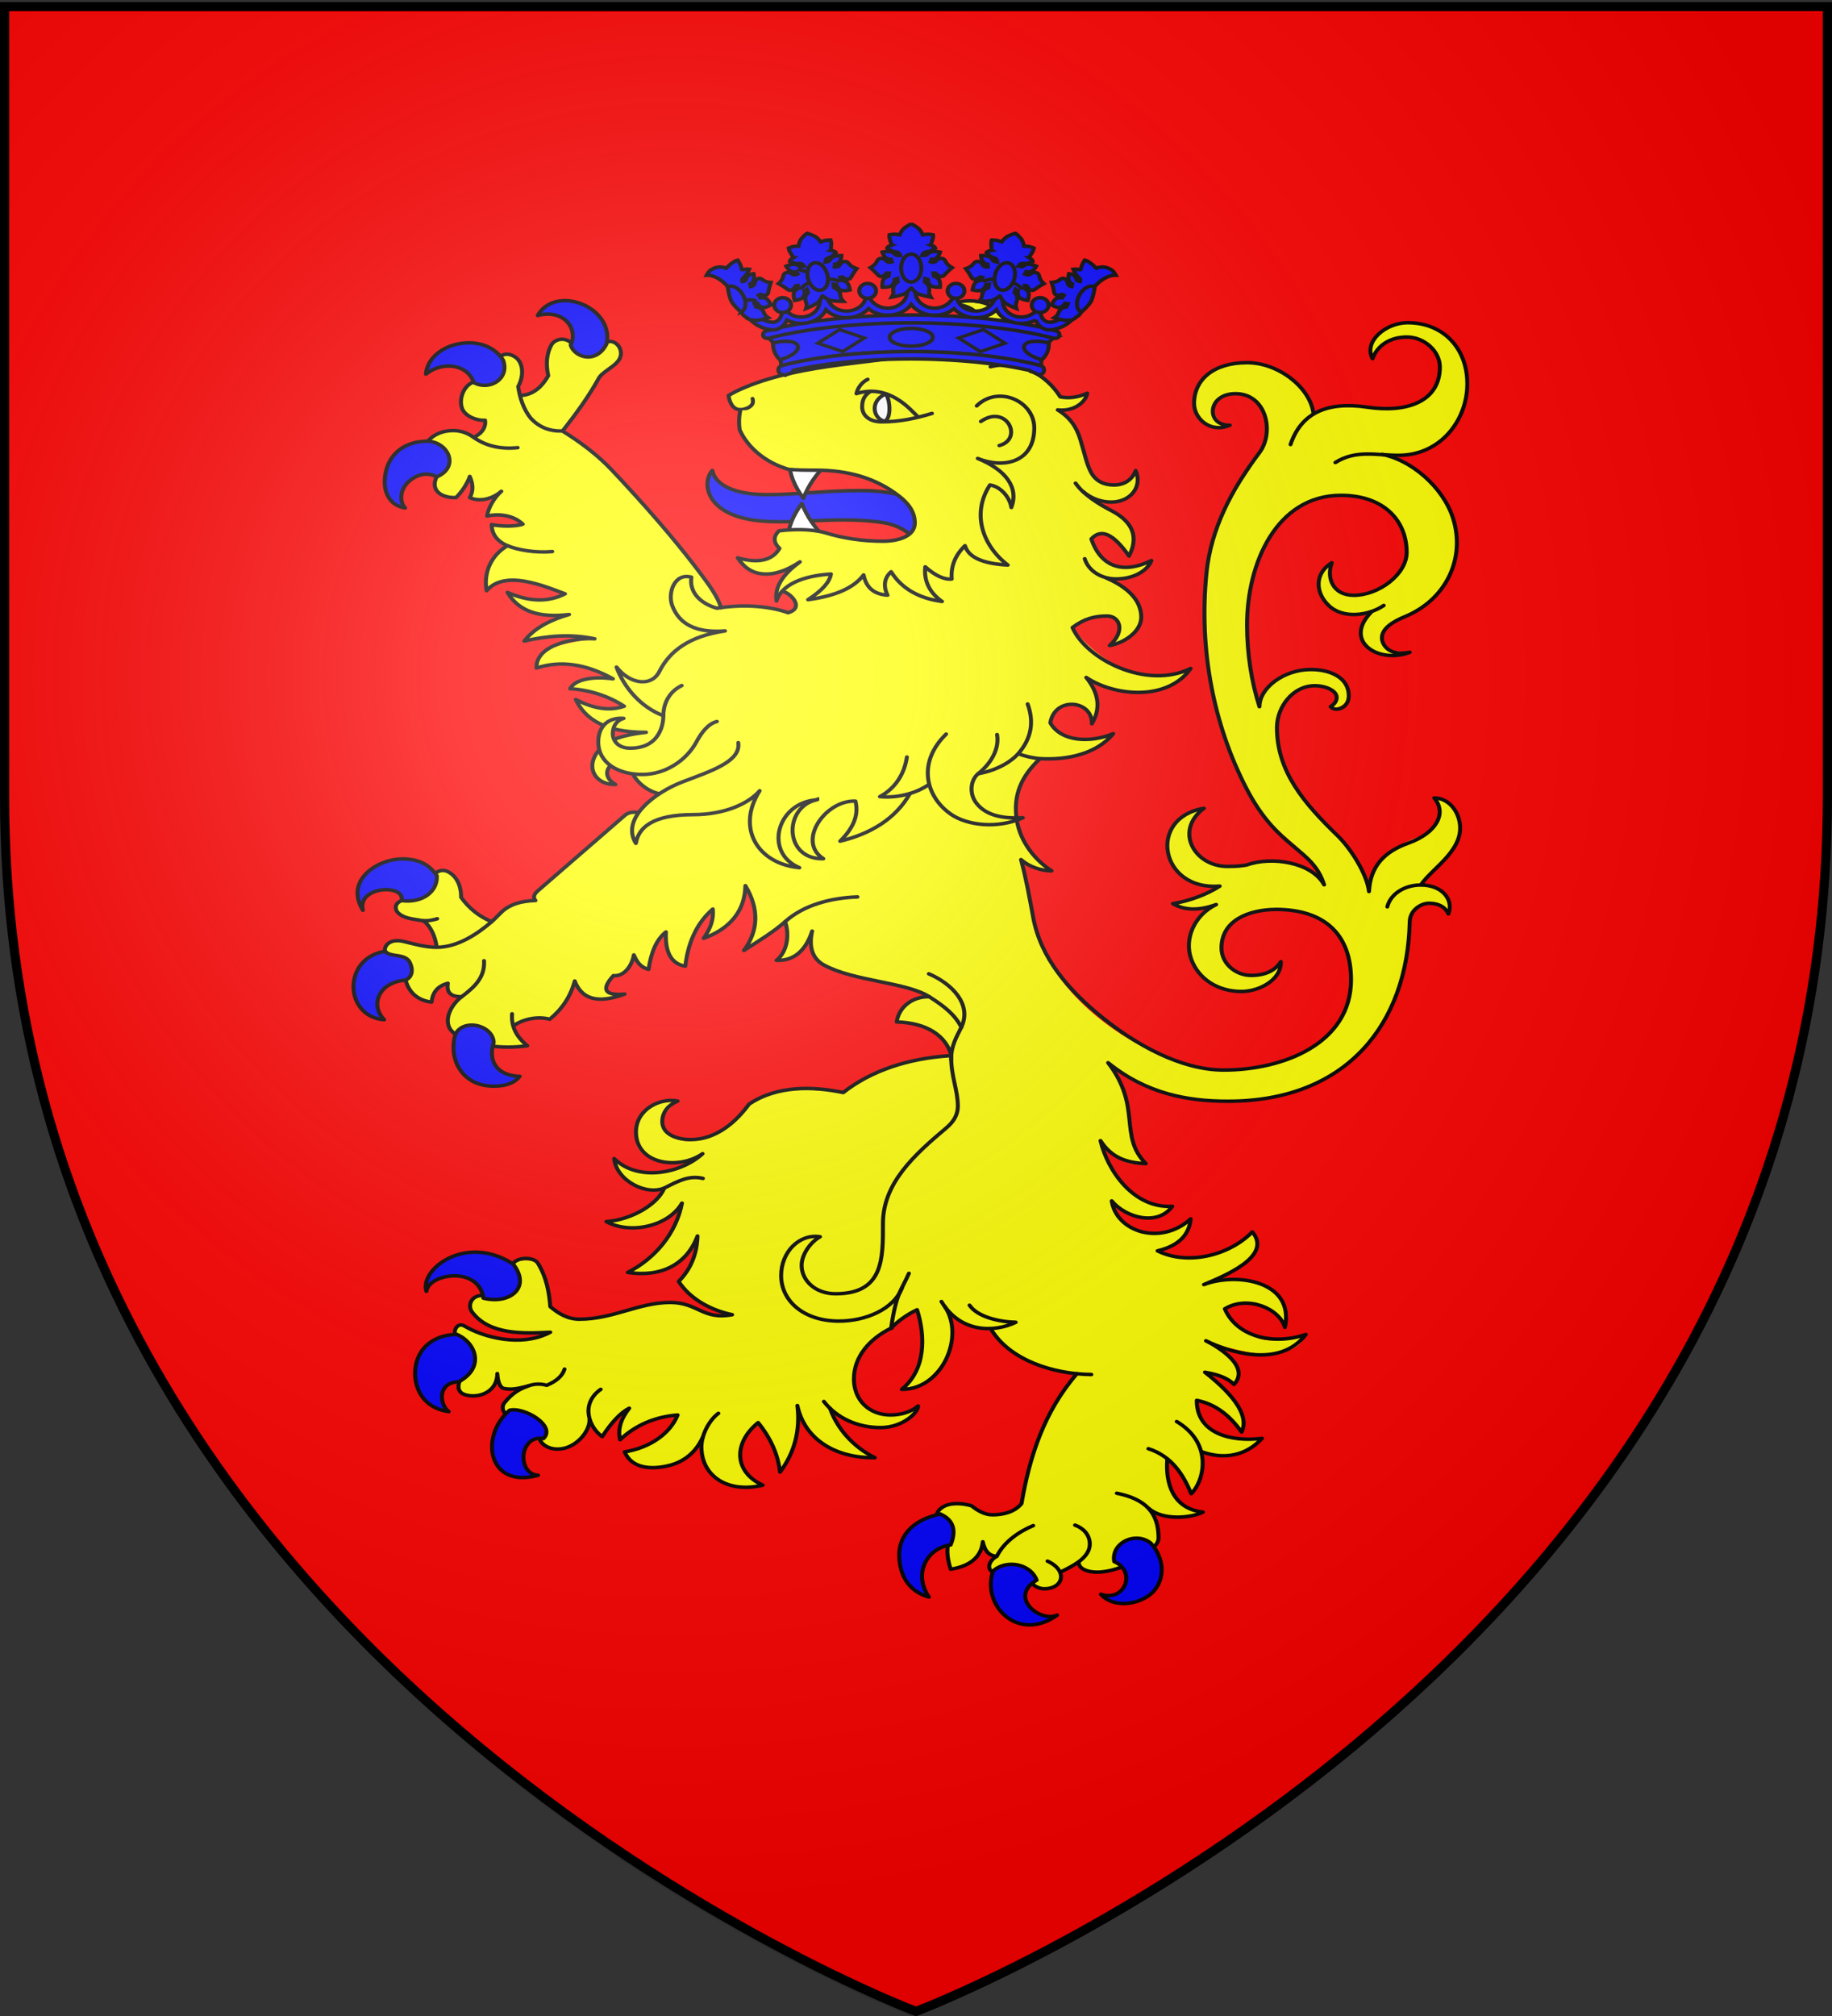 <svg xmlns="http://www.w3.org/2000/svg" xmlns:xlink="http://www.w3.org/1999/xlink" width="600" height="660" version="1.0"><rect width="100%" height="100%" fill="#333333" stroke="none"/><desc>Flag of Canton of Valais (Wallis)</desc><defs><radialGradient xlink:href="#b" id="c" cx="221.445" cy="226.331" r="300" fx="221.445" fy="226.331" gradientTransform="matrix(1.353 0 0 1.349 -78.393 -83.899)" gradientUnits="userSpaceOnUse"/><linearGradient id="b"><stop offset="0" style="stop-color:white;stop-opacity:.314"/><stop offset=".19" style="stop-color:white;stop-opacity:.251"/><stop offset=".6" style="stop-color:#6b6b6b;stop-opacity:.125"/><stop offset="1" style="stop-color:black;stop-opacity:.125"/></linearGradient></defs><g style="display:inline"><path d="M300 658.5s298.5-112.32 298.5-397.772V2.176H1.5v258.552C1.5 546.18 300 658.5 300 658.5" style="fill:red;fill-opacity:1;fill-rule:evenodd;stroke:none;stroke-width:1px;stroke-linecap:butt;stroke-linejoin:miter;stroke-opacity:1"/><path d="M213.549 107.263v-.193zM303.423 262.763h-.192z" style="fill:#a55c44" transform="matrix(.867 0 0 .765 569.789 63.196)"/><path d="M286.769 149.2c-6.142-5.467-14.577-8.811-27.011-8.811-14.18 0-23.722 1.724-35.829 1.724s-19.479-4.176-20.492-10.345c-3.482 4.15-3.133 15.275 9.988 19.857 14.602 5.1 35.017-1.136 54.953 2.557 10.13 1.876 15.19 11.216 17.433 16.283z" style="fill:#00f;fill-opacity:1;fill-rule:nonzero;stroke:#000;stroke-width:1.5;stroke-linecap:round;stroke-linejoin:round;stroke-miterlimit:4;stroke-dasharray:none;stroke-dashoffset:0;stroke-opacity:1" transform="matrix(.867 0 0 .765 56.933 53.212)"/><path d="M237.823 143.645c-3.386-5.039-5.302-10.47-5.46-15.996h15.517c-5.234 5.332-8.214 10.664-10.057 15.996M237.248 145.944c-3.385 5.04-5.301 10.47-5.46 15.996h15.518c-5.235-5.332-8.215-10.664-10.058-15.996" style="fill:#fff;fill-opacity:1;fill-rule:nonzero;stroke:#000;stroke-width:1.5;stroke-linecap:round;stroke-linejoin:round;stroke-miterlimit:4;stroke-dasharray:none;stroke-dashoffset:0;stroke-opacity:1" transform="matrix(.867 0 0 .765 56.933 53.212)"/><path d="M299.156 58.875c-1.733-.007-3.411.423-4.906 1.563 4.426.384 7.095 1.559 8.25 2.906.385.577.584.954.969 1.531 1.154 2.694 1.347 5.19 0 7.5-2.117 3.209-6.285 5.502-12.313 6.75-6.35 2.694-15.793 4.6-28.687 5.563-15.897 2.347-31.54 5.171-46.375 11.343-2.502 1.155-4.638 2.31-6.563 3.656.385 3.465 1.743 5.418 4.438 6.188v.188c-.578 3.079-.573 5.935-.188 8.437 4.042 7.89 10.23 13.51 18.313 16.781v.188h.187c3.657 0 7.109-.036 10.188.156 4.234.192 8.067.798 11.531 1.375 3.464.77 6.373 1.533 8.875 2.688 4.426 2.116 8.27 4.43 11.156 7.125a17.6 17.6 0 0 1 3.469 4.062c3.272 5.004 3.267 9.01.188 12.281-.193.193-.37.406-.563.406-1.732 1.54-4.824 2.308-9.25 2.5-8.083 0-14.809-1.174-19.812-2.906-.77-.385-1.548-.557-2.125-.75-3.657-.962-7.913-1.348-12.532-1.156-1.54 0-3.049.183-4.781.375-2.31 2.502-2.122 4.998.188 7.5-2.695 5.196-8.084 6.564-15.782 4.063 2.887 5.003 6.324 7.29 10.75 6.906 3.85-.385 7.896-1.9 11.938-4.594.124-.125.292-.282.469-.406-.172.142-.25.337-.25.594-4.042 4.04-6.565 7.697-7.72 10.968v.188h-.187c-.577 1.732-.76 3.241-.375 4.781.385-1.732 1.158-3.033 2.313-4.187 3.079 1.54 4.776 3.262 4.969 5.187.384 2.117-.727 3.454-2.844 4.031-1.925-.77-3.674-1.146-5.406-1.531-6.544-1.54-13.707-1.744-20.25-.781l-1.157-4.031c-2.502-3.85-4.185-7.505-6.687-10.97-10.008-14.818-21.193-29.284-33.125-43.718-5.196-6.158-11.536-11.715-18.656-16.719 5.208-7.079 9.574-14.748 13.687-22.5 1.347-3.271 5.8-5.229 8.063-8.875.577-2.31.008-4.414-1.532-6.531-1.689-.63-3.072-.538-4.219.188l-13.125-.376c-3.656-1.54-6.131-1.189-7.093 1.313-1.925 3.464-2.119 7.898-1.156 13.094-2.695 5.388-6.168 8.276-10.594 8.469-.385-1.348-.75-2.497-.75-3.844 1.924-4.812 1.314-9.235-1.188-13.469-3.271-.385-5.199.18-5.969 1.719l-6.906 9.625a5.5 5.5 0 0 0-.906-.094c-.039-.001-.055 0-.094 0a5.1 5.1 0 0 0-1.656.281c-.019.007-.044.025-.062.031-.009.003-.023-.002-.032 0a5 5 0 0 0-.75.344c-3.324 1.842-4.907 7.264-3.625 11 1.12 3.265 5.436 5.267 8.656 5 .42 3.286-1.73 5.573-4.25 7.313-2.03-1.56-4.444-2.332-6.906-2.906-3.656.384-6.57 1.371-8.687 2.718-1.347.77-1.719 1.334-1.719 1.719 3.073 4.765 3.144 9.913 3.281 15.406-1.154 2.695-1.164 4.794.375 6.719 2.31 1.54 4.628 2.317 6.938 2.125 2.694-3.08 4.225-5.952 5.187-9.031 1.347 3.464 1.347 6.337 0 9.031 4.234 1.924 7.89 1.543 10.969-1.344-2.502 2.887-4.021 5.979-4.406 9.25.385-.192.954-.219 1.531-.219 5.389-.577 9.436.619 11.938 3.313v.75l-11.75-.219c0 4.042 2.12 7.17 5.968 9.094-6.543 5.581-9.03 11.906-7.875 19.219 6.97-9.204 21.837-1.918 29.625 1.344-6.35 3.656-13.474 3.447-21.75-.594 4.234 8.083 11.958 11.013 23.313 9.281v.344c-6.736 2.117-12.168 5.59-16.594 10.594v.218c-.192 0-.183.188-.375.188l.188.187c0-.192.213-.187.406-.187 8.083-2.502 16.538-2.706 25.969-.781-10.585 1.54-17.332 3.675-20.22 6.562-1.924 1.732-2.488 3.66-1.718 5.969 8.853-3.272 18.478-1.971 29.063 4.187v.219l-.375.563c-9.623-.963-14.846.218-16 3.875.962 0 1.944.182 2.906.375 7.12 1.154 12.88 3.468 17.5 7.125-5.389 2.116-11.353 1.166-18.281-2.875 2.116 5.196 5.777 8.841 10.78 11.343 4.866 1.678 7.717 2.458 15.813 2.688-4.811.577-8.67 1.559-11.75 2.906.398-5.388-4.318-7.165-5.969-1.75-.577 2.31-.577 4.612 0 6.344-1.54 1.924-2.526 4.034-2.718 6.344-.578 4.81 2.331 7.506 8.875 8.468-3.329-2.958-4.002-5.55-2-7.969 2.42 1.457 5.574 1.808 8.125 2.97 1.7 4.317 5.602 7.39 10.031 8.874-2.887 2.31-5.404 5.015-7.906 8.094-1.604.012-3.178.215-4.781 1.313l-32.72 32.156c-1.731 1.54-1.93 2.871-.968 4.219-5.581.192-9.608 1.764-12.687 4.843-1.155 1.347-2.528 2.648-3.876 4.188-.005.004.006.026 0 .031-.008-.004-.022.004-.03 0-4.608-2.118-8.427-5.604-11.5-10.406-.257-3.697.769-7.655-4.626-10.781-2.117-1.155-3.84-.754-5.187.593.385 2.31-1.158 6.003-2.313 8.313-3.271 2.502-6.167 3.554-10.594 3.406-1.924 1.54-2.31 3.3-1.156 5.031 2.597 1.812 6.44 2.657 8.938 3.094 2.487 2.23 4.33 5.031 5.687 11.719-1.54-.193-3.268-.392-5-.969h-.562l-6.938-1.531c-4.041-.193-6.36.57-6.937 2.687-.193.578-.193.954 0 1.531.192.963 1.148 1.746 2.687 1.938 4.234.77 6.772 1.924 7.156 3.656.963 3.272.377 5.372-2.124 6.719 1.154 4.811 4.423 8.09 9.812 9.438.385-4.234 2.276-6.908 6.125-8.063-.556 3.984 1.398 5.706 5.219 5.75-2.695 3.657-4.704 7.317-5.281 10.781-.536 2.075.034 3.98 2.968 5.188l14.313 4.719c3.275.88 6.923.81 12.812.312-2.694-2.694-4.412-5.608-5.375-8.687 3.924-1.853 8.916-3.426 13.844-2.688 5.389-5.581 8.48-10.986 9.25-16.375 3.877 9.007 10.787 8.284 19.063 5.594-7.506.77-9.062-1.94-4.25-7.906.192.192.4.218.593.218 4.62-1.924 6.902-4.634 7.094-7.906v-1.156c.192.385.406.776.406.969l.188.187c1.924 4.234 3.653 5.801 5 5.031.962-7.505 3.098-12.92 6.562-16-.385 8.853 2.085 13.663 7.281 14.625.578-5.196 1.747-9.624 3.094-13.281 0-.192-.005-.37.188-.562 1.732-4.812 4.238-8.285 7.125-10.594.385 4.234-.775 8.297-3.469 12.531 5.004-2.117 9.228-5.204 12.5-9.437 2.31-4.042 3.474-8.283 3.281-13.094 5.196 9.815 5.019 19.25-.562 27.719l15.562-12.344c1.443 7.313.334 12.906-3.25 16.562 7.7.383 11.557-5.874 13.469-12.5-1.347 6.928.199 11.738 4.625 14.625 9.43 4.427 19.238 7.3 29.438 9.031 3.662.77 6.682 2.22 9.75 4.344-3.228.22-5.386 1.299-7.907 3.219-1.924 1.54-3.36 4.192-3.937 7.656 10.656.3 18.327 5.836 20.562 14.438-20.37 1.354-30.561 8.536-40.812 15.75a166 166 0 0 0-13.469-1.125c-8.468 0-15.743 2.115-22.094 6.156-6.543 7.89-12.527 12.888-17.531 14.813-.577 0-.985.182-1.562.375-4.427 1.347-8.479.391-11.75-2.688-3.657-3.464-2.284-8.07 3.875-13.844-8.468-.192-13.675 3.077-15.407 9.813-.953 4.973-1.202 9.388 2.594 13.062 1.54 1.155 6.337 3.938 9.031 3.938 4.042.192 7.653-1.33 13.219-4.313-4.427 4.048-9.72 6.421-15.375 8.094-7.084 1.042-12.486-.8-17.781-5.156 2.254 7.207 8.89 14.39 18.625 11.719-3.057 7.573-9.943 12.096-21.875 14.406 6.7 3.66 17.394 5.738 28.875-7.688-2.437 12.669-10.476 22.145-20.781 29.469 12.925 2.225 21.757-3.794 26.406-15.594-.193 7.89-2.73 14.434-7.156 19.438.962 1.732 2.116 3.241 3.656 4.781 4.49 4.797 10.394 7.481 16.562 9.438-8.031 2.991-14.094-5.088-21.562-5.188-2.502-.192-6.33.189-11.719 1.344-6.736 3.079-14.815 5.011-24.437 5.781-2.117-.192-4.05-.793-5.782-1.562-1.924-.77-3.679-2.305-5.219-3.844-.384-5.581-1.899-11.733-4.593-18.469-1.732-1.155-3.859-1.541-6.938-1.156-1.54-.385-2.495.184-2.687 1.531 8.12 13.005-3.181 11.094-11.938 13.469-4.234 1.924-5.2 4.248-3.469 6.75 1.991 3.445 5.347 5.791 9.032 7.5 5.196 1.732 11.47 2.65 19.937 1.687-4.811 3.657-11.461 4.278-21.469 1.969-3.079-.962-6.74-2.498-10.78-5-2.124-.2-2.985.898-3.032 2.563 2.027 3.309 3.76 17.77 1.688 21.093-.963 2.887-.185 4.82 2.124 5.782l6.563-.157c3.657-2.117 5.563-5.026 5.563-8.875.192 3.657 1.152 5.767 2.5 6.344 3.398 1.684 2.892.17 5.5.438a32.5 32.5 0 0 0-5.313 5.718c-1.266 1.576-1.025 3.52.719 4.657 3.202 2.977 8.133 4.698 13.031 10.75.777 2.17 1.98 3.291 3.969 3.906 2.887 1.154 5.388.347 7.312-1 4.427-2.695 6.516-7.305 7.125-11.188.963 2.58 2.216 4.746 4.781 7.313 3.657-6.351 7.14-10.362 10.22-12.094-3.08 4.426-4.432 8.85-3.47 13.469 5.966-6.351 13.283-9.855 21.75-10.625-2.694 7.698-9.222 12.925-20 15.812h-.218c2.117 5.774 7.71 7.894 16.562 5.969 6.351-2.502 10.785-6.383 13.094-12.156-1.568 11.882 2.328 22.974 22.719 20.406-4.281-1.911-7.74-7.748-8.5-14.031v-.407c-.193-3.464 2.13-7.5 6.75-12.312 4.811 6.736 7.48 13.65 8.25 21.156 5.58-8.468 7.717-18.076 6.562-28.468 0 .192.188.588.188.78 0 .386.026.37.219.563.384 1.732.953 3.273 1.53 4.813 4.62 10.777 13.65 16.187 27.313 16.187-8.083-5.388-13.634-12.496-16.906-21.156 4.811 5.196 11.14 7.865 19.031 8.25 2.117-.192 4.05-.579 5.781-1.156 3.272-1.347 5.982-3.666 7.907-6.938l-.219-.156.406-.781c-.577.385-1.177.74-1.562 1.125-3.272 1.732-6.16 2.692-8.469 2.5-8.083-1.155-12.69-6.33-13.844-15.375.77-7.313 4.04-13.501 9.813-18.313 1.347-.962 2.71-2.105 4.25-2.875v-.375c3.271-4.041 6.54-6.554 9.812-8.094 1.732 8.853 2.097 15.814.75 20.625-1.732 6.351-4.03 10.967-6.531 13.47 1.155.192 2.314-.027 3.469-.22 3.464-1.154 6.906-4.058 10.562-9.062 3.272-4.426 5.005-9.592 4.813-15.75-.193-3.464-.543-6.347-1.313-8.656-1.076-2.042-.992-2.019.344-.219 4.234 5.196 9.075 7.692 14.656 7.5h.938c5.388 10.777 16.36 17.32 32.719 19.438-8.468 11.547-14.03 23.104-16.532 34.843-1.924 6.736-3.475 13.848-4.437 20.969-.578.962-1.35 1.543-2.313 2.313-.577.384-1.172.615-1.75 1-1.924.77-4.212 1.146-6.906 1.53-2.694-.384-5.404-1.534-7.906-3.843-2.887-.385-6.344-.385-10 0-1.925.77-2.484 1.92-1.906 3.844 1.527 4.635 2.226 7.006 3 11.937-1.254 3.617-.272 7.728 1.03 11.344 7.506-1.347 11.548-5.4 12.126-11.75.82 3.136 1.994 5.799 4.594 6.563-2.54 2.045-2.238 4.08-1.532 6.125 6.548-3.21 9.793-.398 14.656 5.062l4.594 2.375c4.816-.394 8.18-2.171 6.375-7.031l7.5-4.25c.972 2.842 3.986 3.485 6.625 4.156 7.707-1.27 20.266-6.028 23.563-14.531.62-4.433-1.01-8.437-3.25-12.125 5.702 3.34 14.331 3.587 20.031.937-12.057-2.855-13.366-11.332-13.156-22.187 4.666 3.408 6.81 9.105 8.719 14.343 3.849-5.773 5.003-11.774 3.656-18.125 3.804 1.92 7.425 2.438 12.531 1.313 5.035-1.11 8.638-4.18 10.563-6.875-12.473 2.752-23.246-4.08-24.844-16 7.148.292 12.92 7.31 17.125 13.281 2.694-6.35-1.72-14.816-13.844-25.593 5.004.962 8.66 2.524 10.969 5.218 2.117-1.924 2.31-4.243 1.156-6.937-2.165-5.233-5.689-8.966-10.719-11.313 5.254 2.08 10.665 3.51 15.719 4.594 1.54.192 3.08.558 4.813.75 8.852 0 14.455-2.888 16.187-8.469-2.31.77-4.633 1.36-6.75 1.938h-.594c-4.811.962-8.863.758-11.75-.781-.385-.193-.557-.407-.75-.407-5.388-2.694-9.049-6.522-10.781-11.719 3.657-2.694 7.511-3.29 11.938-1.75 5.196 2.31 8.856 5.584 10.78 9.625 2.503-6.35.575-11.907-5.968-16.718-.385-.193-.771-.402-1.156-.594-7.313-3.464-15.225-3.824-23.5-.937 8.66-3.657 15.01-8.294 19.437-13.875 1.54-3.272 1.185-6.155-1.125-8.657-4.811 5.966-11.757 9.617-21.187 11.156-5.774.193-10.553-.976-14.594-3.093 7.89-2.117 11.891-6.728 12.469-13.656-.385.192-.589.588-.781.78-.385.386-.558.59-.75.782-3.657 3.464-8.06 5-13.063 5h-1.187c-1.155-.192-2.31-.209-3.657-.594-6.158-3.271-9.605-7.69-10.375-13.656 3.657 4.426 8.66 6.933 14.625 7.125 3.657-.385 6.153-1.544 7.5-3.469.385-.385.589-.766.781-1.344-2.309.385-4.633.015-6.75-.562-8.082-2.694-14.793-11.76-20.375-27.156v-.375c0 .192-.004.187.188.187 4.619 7.698 10.202 10.972 16.938 9.625-3.272-3.464-6.004-8.22-6.094-13.937-.164-10.403-2.928-18.643-7.875-28.906 10.973 12.514 29.332 16.156 45.344 16.156 18.189 0 31.447-4.913 44.718-16.469 15.02-13.078 23.37-34.233 23.563-60.406.577-4.427 2.332-7.11 5.219-7.688 2.309-.385 5.4.41 9.25 2.719 1.54-6.158-1.949-9.855-10.032-10.625h-.187c-.077-.076-.127-.098-.188-.125l.188-.031c3.079-3.416 5.535-6.686 7.844-9.438 3.184-3.794 5.615-7.767 6.78-12.562.668-2.592.558-4.76-.374-6.5-1.248-4.659-4.688-8.664-9.25-8.656 3.408 4.473 2.537 9.995-1.969 14.406-1.377.937-3.013 1.844-4.937 2.719-3.083 1.244-5.82 2.9-8.188 4.968-5.885 3.88-9.145 9.59-9.531 17.938-1.408-5.521-3.205-10.362-5.375-14.438-1.624-2.9-3.609-5.556-5.781-8.062-2.23-2.23-4.457-4.88-6.688-7.969-9.985-12.014-16.562-25.431-16.562-40.812.098-5.39 2.259-11.484 6.875-14.72 2.08-1.485 4.544-1.952 7.03-2.062.133 0 .244-.003.376 0 2.388-.063 4.539.901 6.656 1.844 1.852 2.02 1.9 3.902.344 5.5-.21.238-.47 1.356-.75 1.563 1.918 1.349 4.915-.946 5.906-3.282.148-.456.25-.929.25-1.469.166-2.56-.66-3.957-2.094-5.78-4.06-4.061-10.078-5.693-17.875-4.595-4.344 1.145-7.698 3.7-10.625 7l-.156.25c-1.354 2.193-2.317 4.823-2.906 7.938v.188c-.162-.649-.315-1.286-.469-1.938-2.735-10.28-4.219-21.85-4.219-33.281 0-2.464.085-4.953.281-7.438.003-.027-.002-.066 0-.094.08-2.153.207-4.342.375-6.53.506-6.325 2.349-12.54 5.625-18.75 5.465-12.604 14.579-21.904 27.688-22.563a15 15 0 0 1 1.531-.031c9.826 0 16.85 3.964 20.875 10.187.1.153.218.313.313.469l.062.094c2.612 3.927 4.046 8.654 3.563 13.406v.25c0 9.304-10.518 18.375-20 18.375-7.844 0-10.423-7.365-8.313-13.938-6.508 4.512-6.347 12.696-1.156 18.281 2.968 3.193 7.191 4.192 11.313 3.75.984.795 3.496-.488 4.875-1.062-1.96 2.244-3.136 4.416-3.688 6.406-.646 2.826.015 5.643 1.906 8.469 3.432 3.758 10.143 5.15 16.188 2.469-3.442.802-5.842.27-7.5-.813.621.12 1.217.202 1.844.281-4.587-1.429-7.247-5.268-2.813-9.968a264 264 0 0 0 6.563-4.719c15.745-7.318 23.068-25.018 18.28-42.125-3.68-13.154-15.47-24.558-26.218-27.187 1.099.077 2.242.138 3.375.187a54 54 0 0 0 2.281.063c15.89 0 25.969-15.116 25.969-30.594 0-15.044-8.9-26.188-22.594-26.188-8.134 0-16.746 8.027-13.219 15.375 1.743-5.464 6.473-9.219 12.97-9.219 6.485 0 12.468 5.946 12.468 12.844 0 14.63-12.266 19.707-27.375 17.156-.512-.086-1-.149-1.5-.218-6.113-.9-12.497-.515-17.937 2.594q-.158.091-.313.187c-.035.022-.059.04-.094.063v-.407c-.23.16-.465.33-.687.5-1.855-8.231-6.31-14.046-13.469-18.562-4.52-2.333-10.674-3.436-16.625-2.563-8.483 1.244-12.521 5.465-14.219 12.594-1.19 4.996-.486 10.13 3.844 13.156 2.752 1.924 6.268 1.39 8 .5-3.531-.718-5.997-5.868-4.344-9.625 1.828-2.852 4.436-3.93 7.5-4 9.248 0 13.058 10.27 11.531 18.813-3.254 11.145-11.105 20.274-15.78 30.969-.015.035-.018.09-.032.125-.083.214-.169.44-.25.656-3.16 8.361-5.316 17.094-6.437 26.25-.263 3.373-.46 6.512-.625 9.469-.04.69-.092 1.362-.125 2.03-.014.344-.02.69-.032 1.032-.987 27.808 3.507 52.323 15.781 79.375 8.409 18.532 19.586 22.993 25.563 33.125 1.47 2.494 3.101 5.496 3.531 7.969-6.545-10.03-18.333-10.918-28.875-8.094-1.725.327-3.414.594-7.281.594-14.251-.82-18.504-16.257-8.906-24.875-13.458 3.509-18.888 19.351-7.844 29.219 4.18 3.774 8.696 4.093 13.813 4.093-5.173 3.887-11.42 6.067-17.688 7.5 4.426 2.887 9.8 3.1 16.344.406-3.895 2.84-6.656 5.872-8.375 9.094-2.025 4.413-2.51 9.53-1.031 14.188 4.307 9.672 11.32 14.214 21.343 13.062 6.73-.773 12.169-4.852 12.5-11.937-2.094 3.741-5.82 5.906-11.219 5.906-5.815 0-11.187-4.987-11.187-11.75-.006-4.824 1.939-8.832 5.281-12.031 4.359-3.385 9.872-4.33 15.25-4.469 18.869 0 28.406 11.204 28.406 30.094.191 4.489-.677 8.785-2.218 12.969-8.486 18.457-26.748 25.592-45.844 25.687-24.343.12-65.255-27.798-71.5-62.781l-4.906-27.5c3.175 2.933 7.024 4.82 11.344 5.031-7.174-4.59-11.998-14.938-13.47-24.875.247-5.215 1.318-10.584 3.563-15.937 1.33-2.47 3.7-4.935 5.594-7.22 11.1.748 19.937-2.89 27.594-10.687-8.536 3.864-17.832 3.562-23.75-4.625 1.277-9.306 13.85-11.887 15.656.406 3.688-6.672 2.088-13.783-2.062-19.843 12.437 8.272 30.697 9.76 39.406-3.844-17.01 8.99-35.205-3.017-44.625-17.5 3.62-3.313 8.206-4.8 13.062-4.937 6.941 1.606 4.439 8.868.969 12.656 6.691-1.643 9.944-5.951 11.938-12.125 0-6.026-3.6-12.069-13.063-16.75l6.219-.063c4.771-.922 8.427-3.343 10.719-7.469-2.695 1.348-5.045 2.33-6.97 2.907H362c-.385.192-.594.187-.594.187-2.31.385-4.023.203-5.562-.375-.193 0-.214-.026-.406-.219-4.62-2.309-7.69-6.33-8.844-11.718 3.656-4.619 8.253-2.31 14.219 7.312 3.656-8.083 1.546-14.438-6.344-19.25-4.17-2.433-7.524-4.894-10.125-7.469 2.71 2.511 6.143 3.584 9.75 3.625 6.973-.624 11.212-6.831 9.25-13.5-1.732 3.85-4.43 6.078-8.281 6.188-2.885.082-5.285-.697-6.938-2.875-3.833-5.05-5.009-11.808-6.156-17.906-.91-4.83-3.668-8.17-8.094-11.344 6.928.571 10.579-3.243 11.156-7.156-3.464 1.732-6.723 2.332-10.187 1.562C329.598 90.713 320.667 85.825 310 87c4.108-2.628 7.153-5.954 6.75-11.937-.557-7.74-4.81-14.059-14.437-15.782-1.06-.241-2.117-.402-3.157-.406m167.688 150.719c-1.875-.178-3.757-.295-5.625-.531 1.705.526 3.66.75 5.625.53M114.03 329.625a84 84 0 0 1-3.406 2.281 94 94 0 0 1-3.625 2.219 19 19 0 0 1-1.875.75c.62-.214 1.227-.497 1.844-.781 1.25-.722 2.48-1.442 3.656-2.188a86 86 0 0 0 3.406-2.281m-11.781 5.969" style="fill:#ff0;fill-opacity:1;stroke:none;stroke-width:1.5;stroke-miterlimit:4;stroke-dasharray:none" transform="matrix(.867 0 0 .765 56.933 53.212)"/><path d="m453.008 82.377-.384.193c.192.192.192.385.192.385.192-.193.192-.385.192-.578M232.075 131.452v.193l.193-.193zv-.192zM184.733 260.202l-.193.385.962-.77c-.385.192-.577.192-.77.385M277.686 270.209l.193.385c0-.193.192-.385.192-.577-.192 0-.385 0-.385.192M261.135 494.029h-.577l.192.192zM334.267 603.34c.192 0 .192.193.192.193l.577-.385c2.502-1.347 4.62-2.694 6.351-4.426z" style="fill:#a55c44;stroke-width:1.5;stroke-miterlimit:4;stroke-dasharray:none" transform="matrix(.867 0 0 .765 56.933 53.212)"/><path d="m462.054 213.629-.193.384z" style="fill:#fdcb00;stroke-width:1.5;stroke-miterlimit:4;stroke-dasharray:none" transform="matrix(.867 0 0 .765 56.933 53.212)"/><path d="M452.431 192.267c-11.132 12.75 2.897 22.439 14.434 17.32-7.866 1.835-10.512-3.227-10.512-6.184 0-4.042 4.236-6.997 8.587-9.02 15.746-7.317 23.07-25.04 18.283-42.146-3.743-13.376-15.86-24.958-26.75-27.328" style="fill:none;stroke:#000;stroke-width:1.5;stroke-linecap:round;stroke-linejoin:round;stroke-miterlimit:4;stroke-dasharray:none" transform="matrix(.867 0 0 .765 56.933 53.212)"/><path d="M438.767 128.373c7.775-5.536 15.304-3.08 23.867-3.08 15.89 0 25.978-15.093 25.978-30.57 0-15.044-8.883-26.172-22.577-26.172-8.134 0-16.747 8.013-13.219 15.362 1.742-5.464 6.471-9.238 12.967-9.238 6.486 0 12.468 5.957 12.468 12.855 0 14.63-12.25 19.722-27.36 17.172-15.108-2.55-25 2.328-29.06 15.973M471.099 309.084c4.46-7.568 17.695-15.593 14.241-28.483-1.248-4.658-4.676-8.667-9.237-8.66 4.882 6.408.967 14.982-9.802 19.331-9.246 3.734-14.343 10.108-14.832 20.699-.778-7.708-7.066-18.635-11.835-23.863-12.416-13.61-22.934-27.22-22.934-46.32 0-8.763 5.994-17.883 14.262-17.883 4.31 0 8.32 2.18 8.32 5.017 0 1.82-1.185 3.113-2.304 3.94 1.686 2.409 6.853.765 6.853-4.588 0-8.086-7.24-11.305-14.308-11.305-10.31 0-19.431 7.939-19.431 15.905-3.043-10.705-4.682-22.948-4.682-35.03 0-26.379 11.152-55.422 35.474-55.422 16.107 0 24.826 10.7 24.826 24.434 0 9.304-10.503 18.352-19.985 18.352-7.844 0-10.415-7.346-8.305-13.919-6.508 4.512-6.346 12.698-1.155 18.283 5.48 5.895 15.164 4.329 20.785-.021" style="fill:none;stroke:#000;stroke-width:1.5;stroke-linecap:round;stroke-linejoin:round;stroke-miterlimit:4;stroke-dasharray:none" transform="matrix(.867 0 0 .765 56.933 53.212)"/><path d="M269.603 99.505c-.192-.192-.577-.384-.962-.577" style="fill:none;stroke:#000;stroke-width:1.5;stroke-miterlimit:4;stroke-dasharray:none" transform="matrix(.867 0 0 .765 56.933 53.212)"/><path d="M286.539 142.807c5.579 8.111 4.378 18.567-5.196 22.709m-25.211-40.8c9.236-1.764 17.103 2.571 23.863 8.468M344.081 169.557c1.39 5.168 6.27 8.642 11.827 8.642 6.322 0 11.728-3.162 13.385-7.872-9.998 5.554-18.872 3.552-22.71-9.237 3.657-4.62 8.276-2.31 14.242 7.313 3.656-8.083 1.54-14.434-6.351-19.245-4.619-2.695-8.276-5.389-10.97-8.276" style="fill:none;stroke:#000;stroke-width:1.5;stroke-linecap:round;stroke-linejoin:round;stroke-miterlimit:4;stroke-dasharray:none" transform="matrix(.867 0 0 .765 56.933 53.212)"/><path d="M218.604 101.045c.172.587.243 1.462 0 2.117-.648 1.747-3.15 2.592-4.619 2.592-2.543 0-4.041-2.592-4.426-6.056 1.924-1.347 4.045-2.493 6.543-3.657 22.084-10.29 50.043-10.024 67.312-14.65 7.817-2.095 21-4.174 21-12.442 0-6.176-4.846-7.817-10.177-8.511 11.922-4.594 22.517 4.25 22.517 14.626 0 5.22-2.64 10.533-8.243 12.329 11.205-3.114 21.064 3.447 26.333 12.882 3.464.77 6.736.193 10.2-1.54-.578 3.85-5.131 7.953-11.162 7.121 4.426 3.016 7.063 7.11 8.531 12.588 1.827 6.817 2.456 10.883 4.17 14.355 1.707 3.457 4.681 5.197 8.468 5.197 4.133 0 6.992-2.31 8.276-6.159 2.647 6.733-1.812 13.472-9.238 13.472-4.098 0-7.661-1.705-10.585-4.427-1.136-1.057-2.03-2.37-2.887-3.656M146.921 114.766c4.812-6.928 9.902-14.789 13.563-22.381 1.535-3.185 6.737-5.135 8.083-8.853 1.455-4.022-2.165-8.675-5.774-6.35" style="fill:none;stroke:#000;stroke-width:1.5;stroke-linecap:round;stroke-linejoin:round;stroke-miterlimit:4;stroke-dasharray:none" transform="matrix(.867 0 0 .765 56.933 53.212)"/><path d="M213.985 106.049c-.577 3.079-.577 5.966-.192 8.468 3.256 7.89 9.975 13.92 18.282 16.743 3.035.384 7.05.385 10.393.385 12.208 0 22.771 3.37 31.562 11.162 3.296 2.922 5.883 6.54 5.882 11.423 0 5.664-6.069 7.822-12.04 7.822-7.47 0-14.841-1.161-21.94-3.657-5.622-1.72-12.56-1.453-17.32-.77-2.31 2.502-2.118 5.004.192 7.506-2.695 5.196-8.083 6.543-15.781 4.042 2.886 5.003 6.344 6.928 10.777 6.928 4.603 0 9.004-2.423 12.702-5.196-5.012 4.153-9.797 9.67-8.853 16.743 2.428-8.548 13.09-11.037 20.592-11.547-.577 3.656-3.464 7.12-8.66 10.97 10.2-1.54 17.32-5.004 20.977-10.585.962 5.388 3.849 8.275 9.045 8.66-1.732-4.042-1.155-7.506 1.347-10.007 3.85 6.928 10.2 11.354 19.245 12.701-4.618-3.656-6.928-8.66-6.35-14.818 3.848 3.849 7.313 5.58 10.007 5.196-.385-5.196 1.155-10.008 5.004-14.242 1.347 5.004 6.735 7.698 16.165 8.276-9.965-8.702-13.542-22.528-6.735-34.256 3.849.577 7.495 5.083 8.083 9.622 2.865-8.49-2.003-16.086-12.702-20.977 9.523 4.408 21.362 1.949 21.362-13.087 0-11.511-13.646-18.43-21.747-9.43" style="fill:#ff0;stroke:#000;stroke-width:1.5;stroke-linecap:round;stroke-linejoin:round;stroke-miterlimit:4;stroke-dasharray:none" transform="matrix(.867 0 0 .765 56.933 53.212)"/><path d="M122.763 84.302c.7-2.337 3.258-3.044 5.854-1.315 3.68 2.451 3.587 8.559 1.46 12.862.623 4.816 1.971 9.676 4.81 13.664 3.213 3.79 6.943 5.515 11.933 5.389 7.12 5.003 13.515 10.548 18.667 16.743 11.976 14.397 23.183 28.809 33.102 43.686 3.238 4.858 7.108 10.782 8.083 15.204" style="fill:none;stroke:#000;stroke-width:1.5;stroke-linecap:round;stroke-linejoin:round;stroke-miterlimit:4;stroke-dasharray:none" transform="matrix(.867 0 0 .765 56.933 53.212)"/><path d="M278.6 198.2v-.2" style="fill:none;stroke:#000;stroke-width:.779;stroke-miterlimit:4;stroke-dasharray:none" transform="matrix(1.669 0 0 1.472 -301.5 -174.005)"/><path d="M122.763 83.917v.385" style="fill:none;stroke:#000;stroke-width:1.5;stroke-miterlimit:4;stroke-dasharray:none" transform="matrix(.867 0 0 .765 56.933 53.212)"/><path d="M116.028 93.732c-5.568-1.089-8.794 6.673-7.121 11.547 1.12 3.265 5.44 5.27 8.66 5.004.385 2.694-.962 5.578-4.234 7.313M149.707 76.796c-2.547-2.174-5.956-1.06-7.121 1.347-1.722 3.56-2.117 7.89-1.155 13.087-2.694 5.389-6.158 8.275-10.585 8.468h0M142.97 166.478c-6.315.668-13.123-.691-16.935-2.502-3.886-1.846-5.966-5.003-5.966-9.045 2.883.74 8.857 1.003 11.74-.192-3.61-3.91-9.06-4.537-13.472-3.464.385-3.272 2.525-7.733 5.378-10.586-3.107 3.107-8.004 4.778-11.921 2.695 1.347-2.694 1.347-5.58 0-9.045-.962 3.08-2.82 6.362-5.196 9.045-5.799.216-9.788-3.31-7.314-8.853M184.925 236.723c-8.403-3.538-14.822-11.951-17.705-20.785 5.204 7.506 13.27 8.437 16.165 1.925 4.034-9.077 11.547-15.204 24.826-17.417-10.869.956-17.282-2.836-19.919-10.783-1.836-5.536.87-14.215 7.218-12.215-.861 6.158 3.08 11.16 9.622 13.279 8.857-1.596 18.712-1.32 26.943 1.924 5.901-1.927 1.677-7.84-2.117-9.237" style="fill:none;stroke:#000;stroke-width:1.5;stroke-linecap:round;stroke-linejoin:round;stroke-miterlimit:4;stroke-dasharray:none" transform="matrix(.867 0 0 .765 56.933 53.212)"/><path d="M126.035 163.976c-6.543 4.348-9.045 11.932-7.89 19.245 6.967-9.201 21.857-1.91 29.637 1.348-6.35 3.656-13.472 3.464-21.747-.578 4.234 8.083 11.932 10.97 23.287 9.43-6.262 2.001-12.916 5.406-16.936 11.355 8.788-2.275 17.585-3.103 26.558-.962-6.828-.615-22.32 2.286-21.94 12.509 8.853-3.272 18.476-1.925 28.868 4.619-8.189-1.307-14.618.577-16.165 4.234 7.305.506 14.537 3.14 20.4 7.505-5.39 2.117-11.355 1.155-18.284-2.887 4.732 11.213 15.216 14.067 26.559 14.05-4.812.577-8.66 1.539-11.74 2.886m6.815 15c1.536 3.533 5.343 7.173 9.543 8.287m-22.324-18.668c-5.419 6.977-1.832 14.96 6.159 14.819-3.623-2.366-4.042-5.774-1.732-8.276M120.07 324.865q-6.93-3.176-11.548-10.392c.057-3.815-1.038-8.431-4.619-10.778-1.978-1.296-3.849-.77-5.196.578" style="fill:none;stroke:#000;stroke-width:1.5;stroke-linecap:round;stroke-linejoin:round;stroke-miterlimit:4;stroke-dasharray:none" transform="matrix(.867 0 0 .765 56.933 53.212)"/><path d="M79.847 337.567c-.192-.578-.167-.955 0-1.54.603-2.11 3.02-3.741 6.928-2.694 3.822 1.024 8.12 2.502 12.51 2.502 7.977 0 15.542-5.828 20.784-10.97 1.46-1.431 2.623-2.953 3.85-4.234 3.007-3.145 7.12-4.619 12.7-4.811-.961-1.347-.69-2.61.963-4.234l32.717-32.14c1.727-1.696 3.563-1.392 4.811-1.347" style="fill:none;stroke:#000;stroke-width:1.5;stroke-linecap:round;stroke-linejoin:round;stroke-miterlimit:4;stroke-dasharray:none" transform="matrix(.867 0 0 .765 56.933 53.212)"/><path d="M85.813 316.012c-2.242.906-2.513 3.437-1.155 5.004 2.785 3.212 8.17 2.707 9.934 3.756 2.325 1.945 4.24 6.48 4.692 11.063" style="fill:none;stroke:#000;stroke-width:1.5;stroke-miterlimit:4;stroke-dasharray:none" transform="matrix(.867 0 0 .765 56.933 53.212)"/><path d="M87.545 349.884c1.155 4.81 4.098 8.575 9.815 9.43.385-4.234 2.31-6.929 6.158-8.083-.577 3.849.963 5.773 5.197 5.773" style="fill:none;stroke:#000;stroke-width:1.5;stroke-linecap:round;stroke-linejoin:round;stroke-miterlimit:4;stroke-dasharray:none" transform="matrix(.867 0 0 .765 56.933 53.212)"/><path d="M117.182 341.608c.352 7.154-3.58 11.21-8.467 15.396s-7.685 12.274-2.31 15.974c7.62 5.244 17.657 6.457 27.136 5.003-4.203-3.91-6.124-8.264-5.774-13.664" style="fill:none;stroke:#000;stroke-width:1.5;stroke-linecap:round;stroke-linejoin:round;stroke-miterlimit:4;stroke-dasharray:none" transform="matrix(.867 0 0 .765 56.933 53.212)"/><path d="M372.7 290.3h-.1.1" style="fill:none;stroke:#000;stroke-width:.779;stroke-miterlimit:4;stroke-dasharray:none" transform="matrix(1.669 0 0 1.472 -301.5 -174.005)"/><path d="M303.86 261.549c8.003-1.64 12.98-5.8 15.136-8.607 5.202-6.775 5.89-13.879 3.531-21.223" style="fill:none;stroke:#000;stroke-width:1.5;stroke-linecap:round;stroke-linejoin:round;stroke-miterlimit:4;stroke-dasharray:none" transform="matrix(.867 0 0 .765 56.933 53.212)"/><path d="M319.212 253.035c1.782.913 5.527 1.896 8.03 2.066 10.057.684 21.388-1.966 27.617-10.68-8.153 3.853-19.498 3.798-23.768-4.62 1.689-11.506 16.032-9.75 15.685.386 3.464-6.544 2.694-13.087-2.117-19.823 10.87 8.223 30.878 10.106 39.452-3.849-16.669 9.241-39.387-3.867-44.648-17.513 4.394-3.77 8.34-4.94 13.077-4.94 4.715 0 7.107 6.37.972 12.638 5.72-1.198 11.931-6.098 11.931-12.124s-3.624-12.062-13.086-16.743M291.735 244.613c-11.072 12.25-7.677 26.873 1.862 34.312 6.103 4.76 17.393 6.347 27.125 1.484-6.276.324-13.556-.3-17.637-6.381-2.686-4.002-2.14-9.844.774-12.48 4.582-4.144 8.082-10.336 7.121-16.742M278.071 270.017c-5.466 11.007-15.134 17.329-26.366 20.4 4.258-4.827 7.283-10.435 5.774-17.129-11.284-.578-22.354 17.222-12.125 24.634-15 .5-15.094-22.27-2.501-25.211-15.088 1.225-20.104 22.664-6.544 29.06-15.708-1.662-23.994-16.899-15.01-32.91-3.972 5.286-12.941 10.2-25.02 10.2-15.453 0-20.75 5.558-21.746 12.284-5.883-10.783 7.514-21.895 17.443-26.216 10.618-4.622 22.313-8.671 21.24-16.86" style="fill:none;stroke:#000;stroke-width:1.5;stroke-linecap:round;stroke-linejoin:round;stroke-miterlimit:4;stroke-dasharray:none" transform="matrix(.867 0 0 .765 56.933 53.212)"/><path d="M285 266.36c-3.533 2.752-10.464 5.856-18.284 5.004 5.86-3.551 9.262-9.757 10.2-16.936" style="fill:none;stroke:#000;stroke-width:1.5;stroke-linecap:round;stroke-linejoin:round;stroke-miterlimit:4;stroke-dasharray:none" transform="matrix(.867 0 0 .765 56.933 53.212)"/><path d="M242.853 272.71a1.47 1.47 0 0 1 .962-.384" style="fill:none;stroke:#000;stroke-width:1.5;stroke-miterlimit:4;stroke-dasharray:none" transform="matrix(.867 0 0 .765 56.933 53.212)"/><path d="M258.249 314.28c-10.097.4-20.337 3.457-27.328 10.585-4.028 4.106-9.864 8.211-15.589 12.317 5.581-8.468 5.774-17.898.577-27.713-.17 10.723-5.77 18.44-15.78 22.517 2.694-4.234 3.849-8.276 3.464-12.51-6.646 6.598-9.402 15.253-10.393 24.442-5.196-.963-7.698-5.774-7.313-14.627-3.464 3.08-5.58 8.468-6.543 15.974-3.134-.853-4.465-3.283-5.581-6.159-.625 4.514-3.683 9.365-7.698 8.853-4.811 5.966-3.272 8.66 4.234 7.89-10.008 4.234-16.166 2.31-18.86-5.58-1.598 6.646-4.644 11.865-9.43 16.358-4.427-1.347-9.706-.23-13.555 2.657M285.384 357.004c-6.429-.178-11.527 4.45-12.317 10.777 11.355.385 18.408 5.797 20.592 14.05" style="fill:none;stroke:#000;stroke-width:1.5;stroke-linecap:round;stroke-linejoin:round;stroke-miterlimit:4;stroke-dasharray:none" transform="matrix(.867 0 0 .765 56.933 53.212)"/><path d="M293.66 382.215v2.117" style="fill:none;stroke:#000;stroke-width:1.5;stroke-miterlimit:4;stroke-dasharray:none" transform="matrix(.867 0 0 .765 56.933 53.212)"/><path d="M199.87 434.754c-5.055-1.402-9.086.947-14.098 3.84-6.809 3.932-18.569-2.748-19.442-12.314 9.26 10.183 25.515 6.151 33.414-2.11-9.056 7.112-25.17 4.62-25.17-9.286 0-9.747 9.197-14.792 15.74-13.231-4.074 1.948-5.807 5.292-5.807 8.753 0 5.293 5.156 7.717 10.828 7.717 9.637 0 17.216-7.787 21.922-15.123 10.54-8.092 24.128-7.715 35.603-5.004m40.472-15.78c-16.166 1.154-30.08 6.543-40.472 15.78M297.508 370.09c-2.512-5.456-6.279-8.868-12.124-13.086-8.666-6.254-28.226-6.581-39.645-13.471-4.512-2.723-5.966-7.698-4.619-14.627-1.885 6.636-5.784 12.894-13.471 12.51 3.147-2.705 5.378-9.238 3.272-16.551" style="fill:none;stroke:#000;stroke-width:1.5;stroke-linecap:round;stroke-linejoin:round;stroke-miterlimit:4;stroke-dasharray:none" transform="matrix(.867 0 0 .765 56.933 53.212)"/><path d="M275.184 481.327c-3.26 9.677-14.174 14.481-23.93 14.481-13.347 0-21.845-8.679-21.845-19.473 0-10.209 6.932-17.993 14.694-16.626-4.045 2.626-6.962 7.993-6.962 12.25 0 6.321 5.02 12.149 12.849 12.149 18.192 0 17.881-15.178 17.881-30.109 0-17.273 11.89-29.369 23.864-40.8 2.634-2.514 4.426-5.426 4.426-9.43 0-6.723-2.502-12.634-2.502-20.495 0-5.306 2.039-9.108 3.753-13.087 4.29-9.955-3.582-18.824-12.22-22.998M346.583 518.663c-14.491-.132-31.101-6.302-37.993-19.623M270.95 498.84c2.337-2.852 6.094-5.911 9.815-7.89 3.187 11.454 3.282 25.705-5.773 34.063 15.267.083 23.958-22.76 16.233-35.405" style="fill:none;stroke:#000;stroke-width:1.5;stroke-linecap:round;stroke-linejoin:round;stroke-miterlimit:4;stroke-dasharray:none" transform="matrix(.867 0 0 .765 56.933 53.212)"/><path d="M355.6 413.9v-.3" style="fill:none;stroke:#000;stroke-width:.779;stroke-miterlimit:4;stroke-dasharray:none" transform="matrix(1.669 0 0 1.472 -301.5 -174.005)"/><path d="M245.547 530.21c4.825 7.095 12.783 11.162 21.362 11.162 8.691 0 14.359-6.656 14.241-9.238-2.584 2.577-6.576 3.85-10.392 3.85-8.096 0-13.857-6.345-13.857-15.397 0-9.718 6.09-17.31 13.93-21.685" style="fill:none;stroke:#000;stroke-width:1.5;stroke-linecap:round;stroke-linejoin:round;stroke-miterlimit:4;stroke-dasharray:none" transform="matrix(.867 0 0 .765 56.933 53.212)"/><path d="M289.954 487.435c7.168 13.431 19.897 13.34 28.07 8.88-6.188-.164-14.435-2.277-17.445-7.294" style="fill:none;fill-opacity:1;fill-rule:nonzero;stroke:#000;stroke-width:1.5;stroke-linecap:round;stroke-linejoin:round;stroke-miterlimit:4;stroke-dasharray:none;stroke-dashoffset:0;stroke-opacity:1" transform="matrix(.867 0 0 .765 56.933 53.212)"/><path d="M270.95 498.84c1.906-15.197 3.997-16.311 6.736-23.479M341.155 518.323c-12.46 16.238-17.928 35.656-20.937 55.573-2.553 3.596-6.86 4.811-10.97 4.811-2.694 0-5.389-1.54-7.89-3.849-2.887-.94-6.94-1.56-10.008 0-2.452 1.247-3.77 3.51-2.876 5.435M292.912 589.79c-1.334 3.59-.517 8.567.555 12.204 7.506-1.348 11.547-5.389 12.124-11.74.634 3.185 1.772 5.755 4.88 6.159M368.33 576.013c5.41 5.328 16.108 4.011 20.4 1.54-11.509-1.501-14.095-12.533-13.472-22.399M330.033 598.53c7.918 4.132 5.908 11.836-1.22 11.836-2.006 0-4.457-1.481-4.523-2.61" style="fill:none;stroke:#000;stroke-width:1.5;stroke-linecap:round;stroke-linejoin:round;stroke-miterlimit:4;stroke-dasharray:none" transform="matrix(.867 0 0 .765 56.933 53.212)"/><path d="M308.988 602.956c-2.261-1.906-.25-5.35 1.879-6.464 2.778-6.364 8.617-10.75 13.777-13.166M340.425 583.133c3.064 1.204 5.581 4.09 5.581 8.083 0 5.81-6.173 9.258-10.97 11.932" style="fill:none;stroke:#000;stroke-width:1.5;stroke-linecap:round;stroke-linejoin:round;stroke-miterlimit:4;stroke-dasharray:none" transform="matrix(.867 0 0 .765 56.933 53.212)"/><path d="M341.772 599.107c.225 2.986 3.772 4.119 6.91 4.138 9.551.06 23.306-9.295 23.305-14.53 0-10.811-4.813-16.723-15.781-19.245M185.23 438.977c-2.343 6.543-11.83 13.37-21.86 14.252 9.021 5.605 23.367 2.117 28.58-7.89-2.162 12.856-10.19 23.742-20.497 29.637 12.922 2.228 22.356-3.635 26.366-15.588-.192 7.89-2.694 14.434-7.12 19.437 4.328 7.547 12.176 12.327 20.207 14.242-11.128 2.361-12.866-5.238-23.395-5.238-11.858 0-21.493 7.162-34.34 7.162-4.365 0-7.896-2.41-10.97-5.388-.385-5.582-1.245-12.157-4.619-18.476-1.62-3.032-8.117-2.776-9.622.385v.193h0M107.945 521.55c-.962 2.886-.244 4.962 2.117 5.773 2.13.73 4.546.623 6.543-.193 3.84-1.568 5.581-5.003 5.581-8.852.193 3.656 1.088 5.997 2.502 6.35 3.205.802 6.158-.256 9.045-1.025" style="fill:none;stroke:#000;stroke-width:1.5;stroke-linecap:round;stroke-linejoin:round;stroke-miterlimit:4;stroke-dasharray:none" transform="matrix(.867 0 0 .765 56.933 53.212)"/><path d="M147.59 516.353c-.77 2.887-3.08 5.196-6.736 6.928-2.31-.77-4.752-.692-7.12.322-2.754 1.178-5.657 2.64-8.854 7.184-1.506 2.141-.103 5.247 2.086 5.69M116.813 484.872c-4.511-.293-5.962 4.313-4.153 7.04 6.47 9.757 19.243 9.297 29.541 8.66-10.998 6.658-25.409 2.084-32.365-2.63-2.6-1.763-4.086 1.76-3.607 3.03M138.049 545.847c.509 2.416 3.187 4.738 6.935 4.738 6.728 0 12.24-7.545 12.036-12.677M205.71 535.28c-3.516 2.933-6.41 9.302-6.41 14.321 0 12.824 10.269 19.99 23.153 16.404-10.742-5.495-11.325-17.915-1.732-26.75 4.811 6.736 7.505 13.664 8.275 21.17 5.581-8.468 7.698-18.091 6.543-28.483 2.864 15.028 15.014 22.547 29.253 22.324-8.4-4.754-14.298-12.668-16.936-21.17" style="fill:none;stroke:#000;stroke-width:1.5;stroke-linecap:round;stroke-linejoin:round;stroke-miterlimit:4;stroke-dasharray:none" transform="matrix(.867 0 0 .765 56.933 53.212)"/><path d="M168.567 546.568c5.966-6.351 13.279-9.815 21.747-10.585-2.695 7.698-10.19 14.004-20.015 15.781 2.605 7.034 9.797 7.68 16.358 5.966 6.557-1.713 10.777-6.35 13.087-12.124m-38.49-20.593c-7.884 6.28-4.324 16.453.577 20.208 3.656-6.351 7.12-10.393 10.2-12.125-3.08 4.427-4.427 8.853-3.464 13.472h0M389.5 517.7c12.124 10.778 16.55 19.245 13.856 25.596-4.811-7.698-10.392-12.124-16.935-13.568-.091 14.236 13.006 17.891 24.633 16.263-5.96 7.469-14.319 9.212-22.862 5.697M389.5 517.7c5.004.963 8.66 2.502 10.97 5.196 6.077-7.34-4.933-15.396-10.585-18.667 8.128 4.547 27.747 12.173 37.72-2.695-12.238 4.726-26.052 1.02-30.6-10.97 8.54-5.885 20.514-.277 22.71 7.891 3.783-19.876-18.413-23.6-30.6-18.283 7.275-3.522 26.177-11.938 18.283-22.516-9.156 10.497-24.834 14.302-35.796 8.083 7.89-2.117 11.932-6.736 12.51-13.664-11.349 11.684-28.047 5.523-29.83-7.698 5.36 7.284 17.403 10.935 22.901 2.31-14.683.983-24.47-15.328-27.136-28.099 3.956 6.947 9.424 9.521 17.129 9.815-10.44-11.955-1.35-24.222-14.259-43.156 14.625 13.38 30.255 16.47 45.275 16.47 44.997 0 67.856-33.288 68.673-76.852.092-4.916 4.212-7.872 7.304-7.872 3.033 0 5.893 1.14 7.304 4.552 2.062-5.868-2.137-12.365-10.47-12.365-5.914 0-11.396 3.695-12.606 9.334M96.013 119.135c2.375-2.95 5.662-4.426 9.53-4.426 3.411 0 5.88 1.423 7.694 2.887 4.508 3.638 10.104 5.196 16.647 4.426" style="fill:none;stroke:#000;stroke-width:1.5;stroke-linecap:round;stroke-linejoin:round;stroke-miterlimit:4;stroke-dasharray:none" transform="matrix(.867 0 0 .765 56.933 53.212)"/><path d="M368.138 550.417c8.734 3.152 13.153 10.975 16.166 19.245 4.671-4.949 8.7-21.276-5.472-30.869" style="fill:none;stroke:#000;stroke-width:1.5;stroke-linecap:round;stroke-linejoin:round;stroke-miterlimit:4;stroke-dasharray:none" transform="matrix(.867 0 0 .765 56.933 53.212)"/><path d="M147.127 59.118c-3.894.178-7.528 2.12-9.678 6.331 10.136-2.862 15.37 5.866 12.467 12.634 1.195 5.009 9.509 8.612 13.554-.474 2.036-10.8-7.778-18.883-16.343-18.49m-36.034 18.045c-7.605.152-15.25 5.295-15.87 13.387 6.67-5.83 15.791-4.055 18.101 3.626 6.042 3.65 13.66-1.752 11.044-9.65-2.892-5.22-8.072-7.467-13.275-7.363m-15.06 42.086c-10.99 0-16.372 8.114-16.372 17.57 0 4.996 2.258 10.05 7.697 10.99-2.227-2.748-1.84-7.572.893-10.738 2.539-2.943 6.95-5.18 11.044-2.538 8.62-4.16 4.614-14.656-3.263-15.284m-9.595 178.776c-9.724 0-21.945 9.29-15.005 21.95-2.308-10.337 16.052-11.344 14.587-4.129 7.477 1.152 13.622-3.48 13.331-10.626-2.112-3.558-5.584-7.195-12.913-7.195m-6.582 39.548c-16.191 2.69-15.629 27.94-.39 29.256-5.436-6.335-2.14-15.987 8.088-16.957 2.501-1.347 2.924-4.27 1.645-7.418-1.708-4.205-7.227-2.13-9.343-4.881m32.464 31.571c-2.426.063-4.724 1.22-5.913 3.821-3.005 10.98 2.894 23.89 16.93 22.145 3.932-.489 6.152-2.312 7.307-4.044-8.65-.326-12.018-6.552-9.818-14.42-.092-4.612-4.463-7.605-8.506-7.502m1.283 97.17c-11.587.135-20.111 10.015-18.184 16.761.84-7.596 19.705-11.058 21.53 2.901 9.86 2.865 18.202-4.493 11.212-14.587-5.035-3.692-10.024-5.128-14.558-5.076m-6.638 35.23c-7.263-.011-13.71 4.278-15.395 12.406-1.664 8.018 1.325 18.874 12.271 20.583-3.515-3.02-4.425-12.451 3.793-12.774 9.96-6.093 6.448-16.702-.669-20.216m21.56 32.236a5.7 5.7 0 0 0-1.702.195c-11.378 11.026-8.274 33.748 10.765 27.806-3.627-.252-5.522-3.8-5.522-7.865 0-3.956 2.566-8.88 7.53-7.837 4.495-4.928-5.136-12.132-11.072-12.3m161.009 44.596c-10.72 2.549-15.507 9.571-15.507 17.403 0 9.53 4.233 15.96 11.212 18.1-6.076-10.073-.706-20.968 8.2-22.283 2.163-6.046 1.21-10.622-3.905-13.22m74.131 10.347c-4.764.006-9.343 4.24-8.422 10.013 8.486 4.143 4.098 17.42-5.048 13.973 5.14 6.673 16.455 4.175 20.582-2.204 4.075-6.297 2.581-14.321-1.757-19.69-1.608-1.45-3.49-2.094-5.355-2.092m-47.301 11.184c-2.47.013-4.952.91-6.889 2.873-4.46 14.567 9.379 30.855 24.209 18.853-6.485 3.264-18.526-7.653-7.754-14.977-1.382-4.292-5.448-6.77-9.566-6.749" style="fill:#00f;fill-opacity:1;stroke:#000;stroke-width:1.5;stroke-linecap:round;stroke-linejoin:round;stroke-miterlimit:4;stroke-dasharray:none" transform="matrix(.867 0 0 .765 56.933 53.212)"/><path d="M326.955 255.389c-6.308 6.752-10.206 14.9-8.47 26.367 1.393 9.194 6.929 16.866 13.087 21.362-3.656 0-8.318-1.54-11.547-4.811 1.97 8.28 3.268 16.56 4.619 24.826 2.826 17.282 13.302 31.087 26.197 42.849 12.439 11.346 29.451 22.392 45.78 22.392 22.344 0 48.074-11.26 48.074-38.649 0-18.89-9.53-30.096-28.398-30.096-10.385.107-20.55 4.728-20.55 16.491 0 6.764 5.389 11.754 11.204 11.754 5.398 0 9.13-2.14 11.224-5.88.27 7.713-8.115 12.752-14.893 12.752-8.666 0-16.19-5.12-18.978-13.908-2.75-8.66 1.237-18.873 9.43-23.286-6.544 2.694-11.932 2.502-16.359-.385 6.465-1.192 13.153-4.136 17.706-7.506-22.665 2.035-27.455-29.319-5.966-33.294-11.322 9.524-3.637 24.87 8.896 24.87 3.867 0 5.544-.294 7.27-.62 9.483-3.883 24.621-1.128 29.243 8.465-4.47-16.076-17.324-14.723-29.459-41.467-12.134-26.743-17.916-58.726-14.988-91.9 1.67-18.92 9.414-35.622 20.015-51.576 5.677-8.544 2.751-25.214-9.045-25.214-10.883 0-11.19 13.852-2.154 13.475-7 3.568-13.496-2.478-13.496-9.344 0-9.888 7.126-17.407 20.023-17.407 11.967 0 23.9 10.762 25.072 21.747" style="fill:none;stroke:#000;stroke-width:1.5;stroke-linecap:round;stroke-linejoin:round;stroke-miterlimit:4;stroke-dasharray:none" transform="matrix(.867 0 0 .765 56.933 53.212)"/><path d="M263.028 98.034c-1.946 1.426-3.018 3.23-3.018 6.54 0 3.317 2.395 6.396 7.402 6.396 7.002 0 12.984-1.564 18.972-3.593" style="fill:none;fill-opacity:0;fill-rule:nonzero;stroke:#000;stroke-width:1.5;stroke-linecap:round;stroke-linejoin:round;stroke-miterlimit:4;stroke-dasharray:none;stroke-dashoffset:0;stroke-opacity:1" transform="matrix(.867 0 0 .765 56.933 53.212)"/><path d="M262.094 92.788c-2.303 1.278-3.761 3.694-4.24 6.109 12.455-4.4 20.495 7.038 23.212 9.917" style="fill:none;fill-opacity:1;fill-rule:nonzero;stroke:#000;stroke-width:1.5;stroke-linecap:round;stroke-linejoin:round;stroke-miterlimit:4;stroke-dasharray:none;stroke-dashoffset:0;stroke-opacity:1" transform="matrix(.867 0 0 .765 56.933 53.212)"/><path d="M268.85 99.04c-6.378 3.25-4.385 10.849-.36 11.643 2.756-1.159 2.007-9.933.36-11.642" style="fill:#fff;fill-opacity:1;fill-rule:nonzero;stroke:#000;stroke-width:1.5;stroke-linecap:round;stroke-linejoin:round;stroke-miterlimit:4;stroke-dasharray:none;stroke-dashoffset:0;stroke-opacity:1" transform="matrix(.867 0 0 .765 56.933 53.212)"/><path d="M94.067 324.413c2.27.243 4.35-.403 5.43-.793" style="fill:#fdcb00;fill-opacity:1;fill-rule:nonzero;stroke:#000;stroke-width:1.5;stroke-linecap:round;stroke-linejoin:round;stroke-miterlimit:4;stroke-dasharray:none;stroke-dashoffset:0;stroke-opacity:1" transform="matrix(.867 0 0 .765 56.933 53.212)"/><path d="M191.853 223.828c-4.615 2.541-6.928 7.467-6.928 12.895 0 2.75-.833 13.907-12.55 13.907-4.203 0-6.568-2.79-6.568-6.354 0-3.172 1.627-5.678 4.107-6.399-6.333-.542-9.586 3.978-9.586 10.04 0 9.076 7.545 13.961 16.617 13.961 8.81 0 16.713-6.05 20.49-13.993 2.071-4.358 4.618-7.792 7.697-8.66" style="fill:#ff0;fill-opacity:1;stroke:#000;stroke-width:1.5;stroke-linecap:round;stroke-linejoin:round;stroke-miterlimit:4;stroke-dasharray:none" transform="matrix(.867 0 0 .765 56.933 53.212)"/><path d="M304.861 110.803c9.695-7.655 16.23 7.473 6.978 10.308" style="fill:none;fill-opacity:1;fill-rule:nonzero;stroke:#000;stroke-width:1.5;stroke-linecap:round;stroke-linejoin:round;stroke-miterlimit:4;stroke-dasharray:none;stroke-dashoffset:0;stroke-opacity:1" transform="matrix(.867 0 0 .765 56.933 53.212)"/><path d="M278.391 80.885c-19.507.037-37.016 2.475-49.34 6.259 1.025-.485-.489-4.825-1.762-8.096-1.54-3.957-3.8-4.54-3.8-4.54 13.626-4.013 33.875-6.843 54.984-6.87 21.117.027 41.471 2.765 55.098 6.778 0 0-2.695.878-4.234 4.835-1.272 3.27-2.308 7.408-1.282 7.893-12.322-3.784-30.158-6.222-49.664-6.26" style="font-size:12px;fill:#00f;fill-opacity:1;stroke:#000;stroke-width:1.5;stroke-miterlimit:4;stroke-dasharray:none;stroke-opacity:1" transform="matrix(.867 0 0 .765 56.933 53.212)"/><path d="M278.509 68.603c-21.109.033-40.075 2.537-53.7 6.556-.908.27-1.869-.084-2.163-.94-.294-.86.195-1.844 1.103-2.121 13.683-4.185 33.138-6.812 54.765-6.856 21.63.04 41.16 2.671 54.845 6.856.908.277 1.397 1.262 1.103 2.12-.296.857-1.257 1.212-2.163.94-13.627-4.018-32.673-6.522-53.79-6.555" style="font-size:12px;fill:#00f;fill-opacity:1;stroke:#000;stroke-width:1.5;stroke-miterlimit:4;stroke-dasharray:none;stroke-opacity:1" transform="matrix(.867 0 0 .765 56.933 53.212)"/><path d="m278.59 52.41 1.847.346c-.298.761-.36 1.593-.36 2.47 0 3.903 3.292 7.08 7.344 7.08 3.253 0 6.023-2.052 6.975-4.887.106.075.7-2.562 1.007-2.53.257.028.23 2.74.324 2.69.471 3.57 3.673 5.986 7.277 5.986 4.046 0 7.327-3.16 7.327-7.072 0-.29-.016-.582-.055-.864l2.3-2.322 1.235 2.96c-.491.93-.687 1.973-.687 3.09 0 3.734 3.134 6.753 7.003 6.753 2.433 0 4.57-1.194 5.826-3.004l1.471-1.907-.01 2.339c0 2.35.974 4.457 3.224 4.83 0 0 2.584.162 6.006-2.577 3.426-2.739 5.312-5.007 5.312-5.007l.295 2.743s-2.842 4.479-5.937 6.305c-1.691 1.005-4.26 2.057-6.303 1.717-2.161-.357-3.7-2.123-4.494-4.159a10.3 10.3 0 0 1-5.307 1.463c-4.186 0-7.949-2.339-9.437-5.86-1.925 2.116-4.607 3.418-7.751 3.418-3.343 0-6.405-1.533-8.324-3.889a10.67 10.67 0 0 1-7.277 2.831c-3.7 0-7-1.847-8.872-4.635-1.869 2.788-5.166 4.635-8.86 4.635-2.825 0-5.395-1.08-7.283-2.83-1.912 2.355-4.98 3.888-8.321 3.888-3.146 0-5.828-1.302-7.755-3.418-1.486 3.521-5.247 5.86-9.435 5.86-1.95 0-3.76-.54-5.3-1.463-.8 2.036-2.34 3.802-4.495 4.159-2.043.34-4.612-.712-6.307-1.717-3.097-1.826-5.936-6.305-5.936-6.305l.298-2.743s1.888 2.268 5.307 5.007c3.426 2.743 6.006 2.576 6.006 2.576 2.25-.372 3.223-2.48 3.223-4.83l-.01-2.338 1.471 1.907c1.254 1.81 3.399 3.004 5.828 3.004 3.867 0 7-3.02 7-6.752 0-1.118-.196-2.162-.688-3.091l1.236-2.96 2.303 2.322a7 7 0 0 0-.056.864c0 3.912 3.277 7.072 7.326 7.072 3.61 0 6.806-2.415 7.277-5.986.1.05.073-2.662.329-2.69.303-.032.902 2.605 1.002 2.53.958 2.835 3.723 4.887 6.987 4.887 4.05 0 7.332-3.177 7.332-7.08 0-.877-.051-1.709-.354-2.47l1.915-.346" style="font-size:12px;fill:#00f;fill-opacity:1;stroke:#000;stroke-width:1.5;stroke-miterlimit:4;stroke-dasharray:none;stroke-opacity:1" transform="matrix(.867 0 0 .765 56.933 53.212)"/><path d="M226.814 61.01a3.17 3.17 0 0 1 3.173-3.163 3.174 3.174 0 0 1 3.182 3.164 3.175 3.175 0 0 1-3.182 3.172 3.174 3.174 0 0 1-3.173-3.172M258.91 54.93a3.17 3.17 0 0 1 3.174-3.163 3.174 3.174 0 0 1 3.181 3.164 3.175 3.175 0 0 1-3.181 3.172 3.174 3.174 0 0 1-3.174-3.172M324.067 61.01a3.17 3.17 0 0 1 3.173-3.163 3.174 3.174 0 0 1 3.182 3.164 3.175 3.175 0 0 1-3.182 3.172 3.174 3.174 0 0 1-3.173-3.172M292.29 54.93a3.17 3.17 0 0 1 3.174-3.163 3.174 3.174 0 0 1 3.182 3.164 3.175 3.175 0 0 1-3.182 3.172 3.174 3.174 0 0 1-3.173-3.172" style="font-size:12px;fill:#00f;fill-opacity:1;stroke:#000;stroke-width:1.5;stroke-miterlimit:4;stroke-dasharray:none;stroke-opacity:1" transform="matrix(.867 0 0 .765 56.933 53.212)"/><path d="M278.514 26.286c-.286.085-1.356.81-2.377 1.61-1.19.932-1.956 3.05-1.956 3.05s-1.202-.25-1.966-.25-1.946.25-1.946.25-.126.93.27 2.17c.398 1.24.503 2.077.783 2.17 0 0-.489.216-1.083.47-.595.254-.812.86-.812.86s1.612 1.27 2.377 1.44.925.17 1.605.34.982 1.37.982 1.37-.614.015-1.293-.07c-.68-.085-.626-.802-1.786-1.38s-3.67 0-3.67 0 .289 1.334 1.223 2.35 2.046.76 2.046.76l.361 1.07s-1.118.428-1.845-.12c-.715-.539-.978-1.435-2.297-1.35-1.38.089-1.437 1.389-2.117 2.32s-1.875 1.66-1.875 1.66 1.13 1.07 1.935 1.99c.97 1.107 1.253 1.77 2.187 1.77s2.106-1.46 2.106-1.46l.833.03-.18 1.28s-.566.093-1.585.94-.773 3.78-.773 3.78 2.656.23 3.631-.8c1.005-1.062.933-2.48.933-2.48l1.103-.4.1 1.44s-1.194.814-1.534 2-.11 1.53-.09 2.54c.015.77-.632 1.98-.632 1.98s3.691-.699 5.135-1.63c3.842-3.254.786-2.942 4.494 0 1.444.931 5.135 1.63 5.135 1.63s-.647-1.21-.632-1.98c.02-1.01.25-1.355-.09-2.54s-1.535-2-1.535-2l.1-1.44 1.104.4s-.072 1.418.933 2.48c.975 1.03 3.63.8 3.63.8s.248-2.933-.772-3.78c-1.019-.847-1.584-.94-1.584-.94l-.18-1.28.832-.03s1.182 1.46 2.116 1.46 1.207-.663 2.177-1.77c.806-.92 1.935-1.99 1.935-1.99s-1.196-.729-1.875-1.66c-.68-.931-.737-2.231-2.117-2.32-1.319-.085-1.582.811-2.296 1.35-.728.548-1.836.12-1.836.12l.351-1.07s1.112.256 2.046-.76 1.224-2.35 1.224-2.35-2.511-.578-3.671 0-1.106 1.295-1.786 1.38-1.293.07-1.293.07.303-1.2.983-1.37.84-.17 1.604-.34 2.378-1.44 2.378-1.44-.218-.606-.813-.86c-.594-.254-1.083-.47-1.083-.47.28-.093.385-.93.782-2.17.398-1.24.271-2.17.271-2.17s-1.182-.25-1.946-.25-1.966.25-1.966.25-.767-2.118-1.956-3.05c-.779-.558-1.571-1.288-2.457-1.61z" style="fill:#00f;fill-opacity:1;fill-rule:evenodd;stroke:#000;stroke-width:1.5;stroke-linecap:butt;stroke-linejoin:miter;stroke-miterlimit:4;stroke-dasharray:none;stroke-opacity:1" transform="matrix(.867 0 0 .765 56.933 53.212)"/><path d="M274.727 45.16c0-3.296 1.713-5.955 3.823-5.955 2.111 0 3.831 2.66 3.831 5.956 0 3.3-1.713 5.968-3.83 5.968-2.111 0-3.824-2.669-3.824-5.968" style="font-size:12px;fill:#00f;fill-opacity:1;stroke:#000;stroke-width:1.5;stroke-miterlimit:4;stroke-dasharray:none;stroke-opacity:1" transform="matrix(.867 0 0 .765 56.933 53.212)"/><path d="M317.887 30.322c-.292.024-1.471.51-2.62 1.079-1.336.662-2.523 2.573-2.523 2.573s-1.096-.495-1.827-.654c-.732-.159-1.916-.16-1.916-.16s-.32.883-.204 2.176c.115 1.294.036 2.134.284 2.283 0 0-.513.11-1.137.234-.623.125-.96.671-.96.671s1.271 1.577 1.966 1.902.85.359 1.463.666.648 1.543.648 1.543-.591-.114-1.223-.338-.427-.913-1.414-1.72-3.512-.763-3.512-.763-.008 1.363.668 2.55c.677 1.187 1.796 1.169 1.796 1.169l.117 1.12s-1.162.186-1.74-.501c-.57-.675-.63-1.605-1.91-1.797-1.339-.2-1.672 1.058-2.521 1.827-.85.768-2.15 1.231-2.15 1.231s.853 1.28 1.428 2.347c.69 1.283.82 1.99 1.714 2.184s2.327-.988 2.327-.988l.79.203-.446 1.213s-.561-.027-1.717.588c-1.156.616-1.547 3.533-1.547 3.533s2.492.777 3.645-.026c1.189-.828 1.423-2.23 1.423-2.23l1.141-.16-.211 1.427s-1.318.548-1.896 1.635c-.579 1.088-.432 1.472-.63 2.463-.15.756-1.027 1.803-1.027 1.803s3.682.085 5.262-.524c4.371-2.38 1.381-2.711 4.3.935 1.183 1.21 4.566 2.66 4.566 2.66s-.36-1.316-.182-2.066c.235-.983.529-1.271.457-2.5s-1.041-2.273-1.041-2.273l.403-1.386.97.62s-.371 1.371.363 2.617c.713 1.21 3.304 1.537 3.304 1.537s.863-2.815.069-3.854c-.795-1.04-1.316-1.248-1.316-1.248l.1-1.288.804.144s.819 1.672 1.713 1.867c.894.194 1.297-.397 2.461-1.277.968-.731 2.278-1.542 2.278-1.542s-.99-.96-1.44-2.012c-.452-1.051-.229-2.333-1.53-2.707-1.244-.357-1.687.464-2.486.842-.813.384-1.782-.265-1.782-.265l.564-.972s1.01.481 2.12-.317c1.112-.799 1.674-2.042 1.674-2.042s-2.28-1.087-3.513-.763-1.335 1.035-2.003.976a9.5 9.5 0 0 1-1.254-.2s.548-1.11 1.234-1.134.84.008 1.608.001c.768-.006 2.583-.912 2.583-.912s-.08-.638-.594-1.01a104 104 0 0 1-.936-.684c.288-.033.567-.829 1.212-1.957s.723-2.064.723-2.064-1.077-.49-1.809-.65c-.731-.158-1.934-.164-1.934-.164s-.281-2.23-1.22-3.387c-.626-.707-1.229-1.585-2.007-2.084z" style="fill:#00f;fill-opacity:1;fill-rule:evenodd;stroke:#000;stroke-width:1.5;stroke-linecap:butt;stroke-linejoin:miter;stroke-miterlimit:4;stroke-dasharray:none;stroke-opacity:1" transform="matrix(.867 0 0 .765 56.933 53.212)"/><path d="M309.836 49.975c-1.342-.211-2.54.204-3.678.707M316.965 51.525c1.308.365 2.224 1.24 3.048 2.169" style="fill:#2828ff;fill-opacity:1;fill-rule:evenodd;stroke:#000;stroke-width:1.5;stroke-linecap:round;stroke-linejoin:miter;stroke-miterlimit:4;stroke-dasharray:none;stroke-opacity:1" transform="matrix(.867 0 0 .765 56.933 53.212)"/><path d="M310.23 47.976c.704-3.221 2.91-5.464 4.93-5.024 2.02.439 3.098 3.395 2.394 6.616-.705 3.224-2.915 5.474-4.941 5.034-2.02-.44-3.089-3.403-2.384-6.626" style="font-size:12px;fill:#00f;fill-opacity:1;stroke:#000;stroke-width:1.5;stroke-miterlimit:4;stroke-dasharray:none;stroke-opacity:1" transform="matrix(.867 0 0 .765 56.933 53.212)"/><path d="M239.222 30.322c.291.024 1.47.51 2.618 1.079 1.337.662 2.524 2.573 2.524 2.573s1.096-.495 1.827-.654c.732-.159 1.916-.16 1.916-.16s.32.883.204 2.176c-.115 1.294-.036 2.134-.284 2.283 0 0 .513.11 1.137.234.623.125.96.671.96.671s-1.271 1.577-1.966 1.902-.85.359-1.463.666-.648 1.543-.648 1.543.591-.114 1.223-.338.427-.913 1.414-1.72 3.512-.763 3.512-.763.009 1.363-.668 2.55-1.796 1.169-1.796 1.169l-.117 1.12s1.162.186 1.74-.501c.57-.675.63-1.605 1.91-1.797 1.339-.2 1.672 1.058 2.521 1.827.85.768 2.15 1.231 2.15 1.231s-.853 1.28-1.428 2.347c-.69 1.283-.82 1.99-1.714 2.184s-2.327-.988-2.327-.988l-.79.203.446 1.213s.561-.027 1.717.588c1.156.616 1.547 3.533 1.547 3.533s-2.492.777-3.645-.026c-1.189-.828-1.423-2.23-1.423-2.23l-1.141-.16.211 1.427s1.318.548 1.896 1.635c.579 1.088.432 1.472.63 2.463.15.756 1.027 1.803 1.027 1.803s-3.682.085-5.262-.524c-4.371-2.38-1.38-2.711-4.3.935-1.183 1.21-4.566 2.66-4.566 2.66s.36-1.316.182-2.066c-.235-.983-.529-1.271-.457-2.5s1.041-2.273 1.041-2.273l-.403-1.386-.97.62s.371 1.371-.363 2.617c-.713 1.21-3.304 1.537-3.304 1.537s-.863-2.815-.069-3.854c.795-1.04 1.316-1.248 1.316-1.248l-.1-1.288-.804.144s-.819 1.672-1.713 1.867c-.894.194-1.297-.397-2.461-1.277-.968-.731-2.278-1.542-2.278-1.542s.99-.96 1.44-2.012c.452-1.051.229-2.333 1.53-2.707 1.244-.357 1.687.464 2.486.842.813.384 1.782-.265 1.782-.265l-.564-.972s-1.01.481-2.12-.317c-1.112-.799-1.674-2.042-1.674-2.042s2.28-1.087 3.513-.763 1.335 1.035 2.003.976 1.254-.2 1.254-.2-.547-1.11-1.234-1.134-.84.008-1.608.001c-.768-.006-2.583-.912-2.583-.912s.08-.638.594-1.01c.515-.371.936-.684.936-.684-.288-.033-.567-.829-1.212-1.957s-.723-2.064-.723-2.064 1.077-.49 1.809-.65c.731-.158 1.934-.164 1.934-.164s.281-2.23 1.22-3.387c.626-.707 1.229-1.585 2.008-2.084z" style="fill:#00f;fill-opacity:1;fill-rule:evenodd;stroke:#000;stroke-width:1.5;stroke-linecap:butt;stroke-linejoin:miter;stroke-miterlimit:4;stroke-dasharray:none;stroke-opacity:1" transform="matrix(.867 0 0 .765 56.933 53.212)"/><path d="M247.273 49.975c1.341-.211 2.54.204 3.677.707M240.143 51.525c-1.308.365-2.224 1.24-3.048 2.169M239.29 46.977s-.905-.592-1.622-.651-1.308-.505-1.308-.505" style="fill:#2828ff;fill-opacity:1;fill-rule:evenodd;stroke:#000;stroke-width:1.5;stroke-linecap:round;stroke-linejoin:miter;stroke-miterlimit:4;stroke-dasharray:none;stroke-opacity:1" transform="matrix(.867 0 0 .765 56.933 53.212)"/><path d="M246.879 47.976c-.705-3.221-2.912-5.464-4.932-5.024-2.02.439-3.097 3.395-2.393 6.616.705 3.224 2.915 5.474 4.941 5.034 2.02-.44 3.09-3.403 2.384-6.626" style="font-size:12px;fill:#00f;fill-opacity:1;stroke:#000;stroke-width:1.5;stroke-miterlimit:4;stroke-dasharray:none;stroke-opacity:1" transform="matrix(.867 0 0 .765 56.933 53.212)"/><path d="M216.946 66.836c.997.555 1.285.64 2.806.67 1.561.113 4.814-1.09 4.814-1.09s-1.04-.75-1.364-1.44c-.424-.904-.395-1.328-1.183-2.21s-2.097-1.01-2.097-1.01l-.541-1.32 1.053-.19s.56 1.285 1.826 1.73c1.229.431 3.26-1.08 3.26-1.08s-1.083-2.713-2.267-2.96c-1.185-.248-1.676-.06-1.676-.06l-.702-1.04.652-.44s1.58.71 2.327.25c.748-.46.679-1.183.973-2.64.245-1.212.682-2.71.682-2.71s-1.267-.06-2.216-.55-1.566-1.611-2.709-1.01c-1.093.575-.916 1.5-1.253 2.33-.344.843-1.415 1.01-1.415 1.01l-.19-1.12s1.008-.32 1.314-1.68-.05-2.68-.05-2.68-1.642.098-2.319 1.181-.33 1.323-.837 1.733-1.08.39-1.08.39-.28-.906.19-1.39c.47-.485.362-.45.9-.977.539-.527 1.507-2.857 1.507-2.857s-.67-.12-1.256-.051c-.586.068-1.409.418-1.565.12s.054-.259-.42-1.623c-.473-1.365-1.115-2.345-1.115-2.345-.787.197-1.345.594-2.354 1.417s-.69.73-2.002 2.052c-1.052-.543-2.814-.837-4.424-.062-1.533.737-2.043 1.176-2.939 3.043 2.798-.126 5.752 2.057 7.804 4.619.294.393.58.837.862 1.32q.423.725.823 1.54a48 48 0 0 1 1.494 3.41c.454 1.142.86 2.243 1.204 3.2.172.478.402.973.682 1.46s.612.974.963 1.45c.296.401 1.517 1.23 1.838 1.61z" style="fill:#00f;fill-opacity:1;fill-rule:evenodd;stroke:#000;stroke-width:1.5;stroke-linecap:butt;stroke-linejoin:miter;stroke-miterlimit:4;stroke-dasharray:none;stroke-opacity:1" transform="matrix(.867 0 0 .765 56.933 53.212)"/><path d="M215.866 59.025c1.25-.454 2.485-.268 3.678.014" style="fill:#2828ff;fill-opacity:1;fill-rule:evenodd;stroke:#000;stroke-width:1.5;stroke-linecap:round;stroke-linejoin:miter;stroke-miterlimit:4;stroke-dasharray:none;stroke-opacity:1" transform="matrix(.867 0 0 .765 56.933 53.212)"/><path d="M214.296 63.966c1.778-.872 2.195-3.898.902-6.87-1.316-3.025-3.89-4.813-5.747-4.01-.082.035-.144.106-.22.15.066.489.047.491.14 1.07.153.952.34 1.974.561 2.9s.48 1.756.763 2.32.705 1.18 1.173 1.78c.469.599.981 1.183 1.465 1.7.518.554.631.64.963.96z" style="font-size:12px;fill:#00f;fill-opacity:1;stroke:#000;stroke-width:1.5;stroke-miterlimit:4;stroke-dasharray:none;stroke-opacity:1" transform="matrix(.867 0 0 .765 56.933 53.212)"/><path d="M340.162 66.836c-.997.555-1.285.64-2.806.67-1.561.113-4.814-1.09-4.814-1.09s1.04-.75 1.364-1.44c.424-.904.395-1.328 1.183-2.21s2.097-1.01 2.097-1.01l.541-1.32-1.053-.19s-.56 1.285-1.825 1.73c-1.23.431-3.26-1.08-3.26-1.08s1.082-2.713 2.267-2.96c1.184-.248 1.675-.06 1.675-.06l.702-1.04-.652-.44s-1.58.71-2.327.25c-.748-.46-.679-1.183-.973-2.64-.245-1.212-.682-2.71-.682-2.71s1.267-.06 2.216-.55 1.566-1.611 2.709-1.01c1.093.575.916 1.5 1.253 2.33.344.843 1.415 1.01 1.415 1.01l.19-1.12s-1.008-.32-1.314-1.68c-.305-1.36.05-2.68.05-2.68s1.642.098 2.319 1.181.33 1.323.837 1.733 1.08.39 1.08.39.28-.906-.19-1.39c-.47-.485-.362-.45-.9-.977-.539-.527-1.507-2.857-1.507-2.857s.67-.12 1.256-.051c.586.068 1.409.418 1.565.12s-.054-.259.42-1.623c.473-1.365 1.115-2.345 1.115-2.345.787.197 1.345.594 2.354 1.417s.69.73 2.003 2.052c1.051-.543 2.813-.837 4.423-.062 1.533.737 2.043 1.176 2.939 3.043-2.798-.126-5.752 2.057-7.804 4.619-.294.393-.58.837-.862 1.32q-.423.725-.823 1.54a48 48 0 0 0-1.494 3.41 105 105 0 0 0-1.204 3.2 9 9 0 0 1-.682 1.46c-.28.487-.612.974-.963 1.45-.296.401-1.517 1.23-1.838 1.61z" style="fill:#00f;fill-opacity:1;fill-rule:evenodd;stroke:#000;stroke-width:1.5;stroke-linecap:butt;stroke-linejoin:miter;stroke-miterlimit:4;stroke-dasharray:none;stroke-opacity:1" transform="matrix(.867 0 0 .765 56.933 53.212)"/><path d="M342.813 63.966c-1.778-.872-2.196-3.898-.903-6.87 1.316-3.025 3.89-4.813 5.747-4.01.082.035.144.106.22.15-.066.489-.047.491-.14 1.07a41 41 0 0 1-.561 2.9c-.221.925-.48 1.756-.763 2.32s-.705 1.18-1.173 1.78c-.469.599-.981 1.183-1.465 1.7-.518.554-.63.64-.962.96zM278.565 80.905c-19.276.028-36.53 2.302-48.853 5.997-.872.262-1.347 1.017-1.331 1.846-.052.852.43 1.68 1.331 1.954.399.12.814.236 1.223.353q1.284-.787 4.103-1.575c-.54-.13-1.077-.271-1.603-.407 11.969-3.087 27.68-4.987 45.075-5.02 17.393.033 33.216 1.933 45.185 5.02-.187.048-.382.089-.57.136 1.176.297 2.407.928 3.667 1.683.208-.06.42-.129.625-.19.896-.273 1.352-1.102 1.304-1.954.016-.829-.432-1.584-1.304-1.846-12.324-3.695-29.58-5.969-48.852-5.997zM278.546 78.555c-4.51 0-8.147-1.693-8.147-3.78 0-2.088 3.638-3.788 8.147-3.788 4.513 0 8.163 1.693 8.163 3.787 0 2.088-3.65 3.781-8.163 3.781M330.52 77.313c-.153-.05-.273-.124-.43-.17-4.33-1.26-8.3-.643-8.888 1.36-.584 1.995 2.412 4.613 6.71 5.88.217-.264.451-.48.653-.76.303-.42.589-.847.832-1.29s.44-.896.592-1.35c.142-.426.256-.864.341-1.29s.142-.839.18-1.25c.038-.409.007-.75.01-1.13zM226.373 77.313c.154-.05.274-.124.432-.17 4.328-1.26 8.3-.643 8.886 1.36.585 1.995-2.41 4.613-6.71 5.88-.216-.264-.45-.48-.652-.76-.303-.42-.589-.847-.832-1.29a8.3 8.3 0 0 1-.592-1.35 11 11 0 0 1-.341-1.29c-.085-.426-.142-.839-.18-1.25-.039-.409-.007-.75-.01-1.13z" style="font-size:12px;fill:#00f;fill-opacity:1;stroke:#000;stroke-width:1.5;stroke-miterlimit:4;stroke-dasharray:none;stroke-opacity:1" transform="matrix(.867 0 0 .765 56.933 53.212)"/><path d="M244.797-27.956h10v10.06h-10z" style="fill:#00f;fill-opacity:1;fill-rule:evenodd;stroke:#000;stroke-width:1.644;stroke-linecap:round;stroke-linejoin:miter;marker:none;marker-start:none;marker-mid:none;marker-end:none;stroke-miterlimit:4;stroke-dasharray:none;stroke-dashoffset:0;stroke-opacity:1;visibility:visible;display:inline;overflow:visible" transform="matrix(.81 .274 -.707 .443 56.933 53.212)"/><path d="M-142.568 211.659h10v10.06h-10z" style="fill:#00f;fill-opacity:1;fill-rule:evenodd;stroke:#000;stroke-width:1.644;stroke-linecap:round;stroke-linejoin:miter;marker:none;marker-start:none;marker-mid:none;marker-end:none;stroke-miterlimit:4;stroke-dasharray:none;stroke-dashoffset:0;stroke-opacity:1;visibility:visible;display:inline;overflow:visible" transform="matrix(-.81 .274 .707 .443 56.933 53.212)"/></g><path d="M299.236 660.348s298.5-112.32 298.5-397.772V4.025h-597v258.551c0 285.452 298.5 397.772 298.5 397.772" style="opacity:1;fill:url(#c);fill-opacity:1;fill-rule:evenodd;stroke:none;stroke-width:1px;stroke-linecap:butt;stroke-linejoin:miter;stroke-opacity:1"/><path d="M300 658.5S1.5 546.18 1.5 260.728V2.176h597v258.552C598.5 546.18 300 658.5 300 658.5z" style="opacity:1;fill:none;fill-opacity:1;fill-rule:evenodd;stroke:#000;stroke-width:3;stroke-linecap:butt;stroke-linejoin:miter;stroke-miterlimit:4;stroke-dasharray:none;stroke-opacity:1"/></svg>